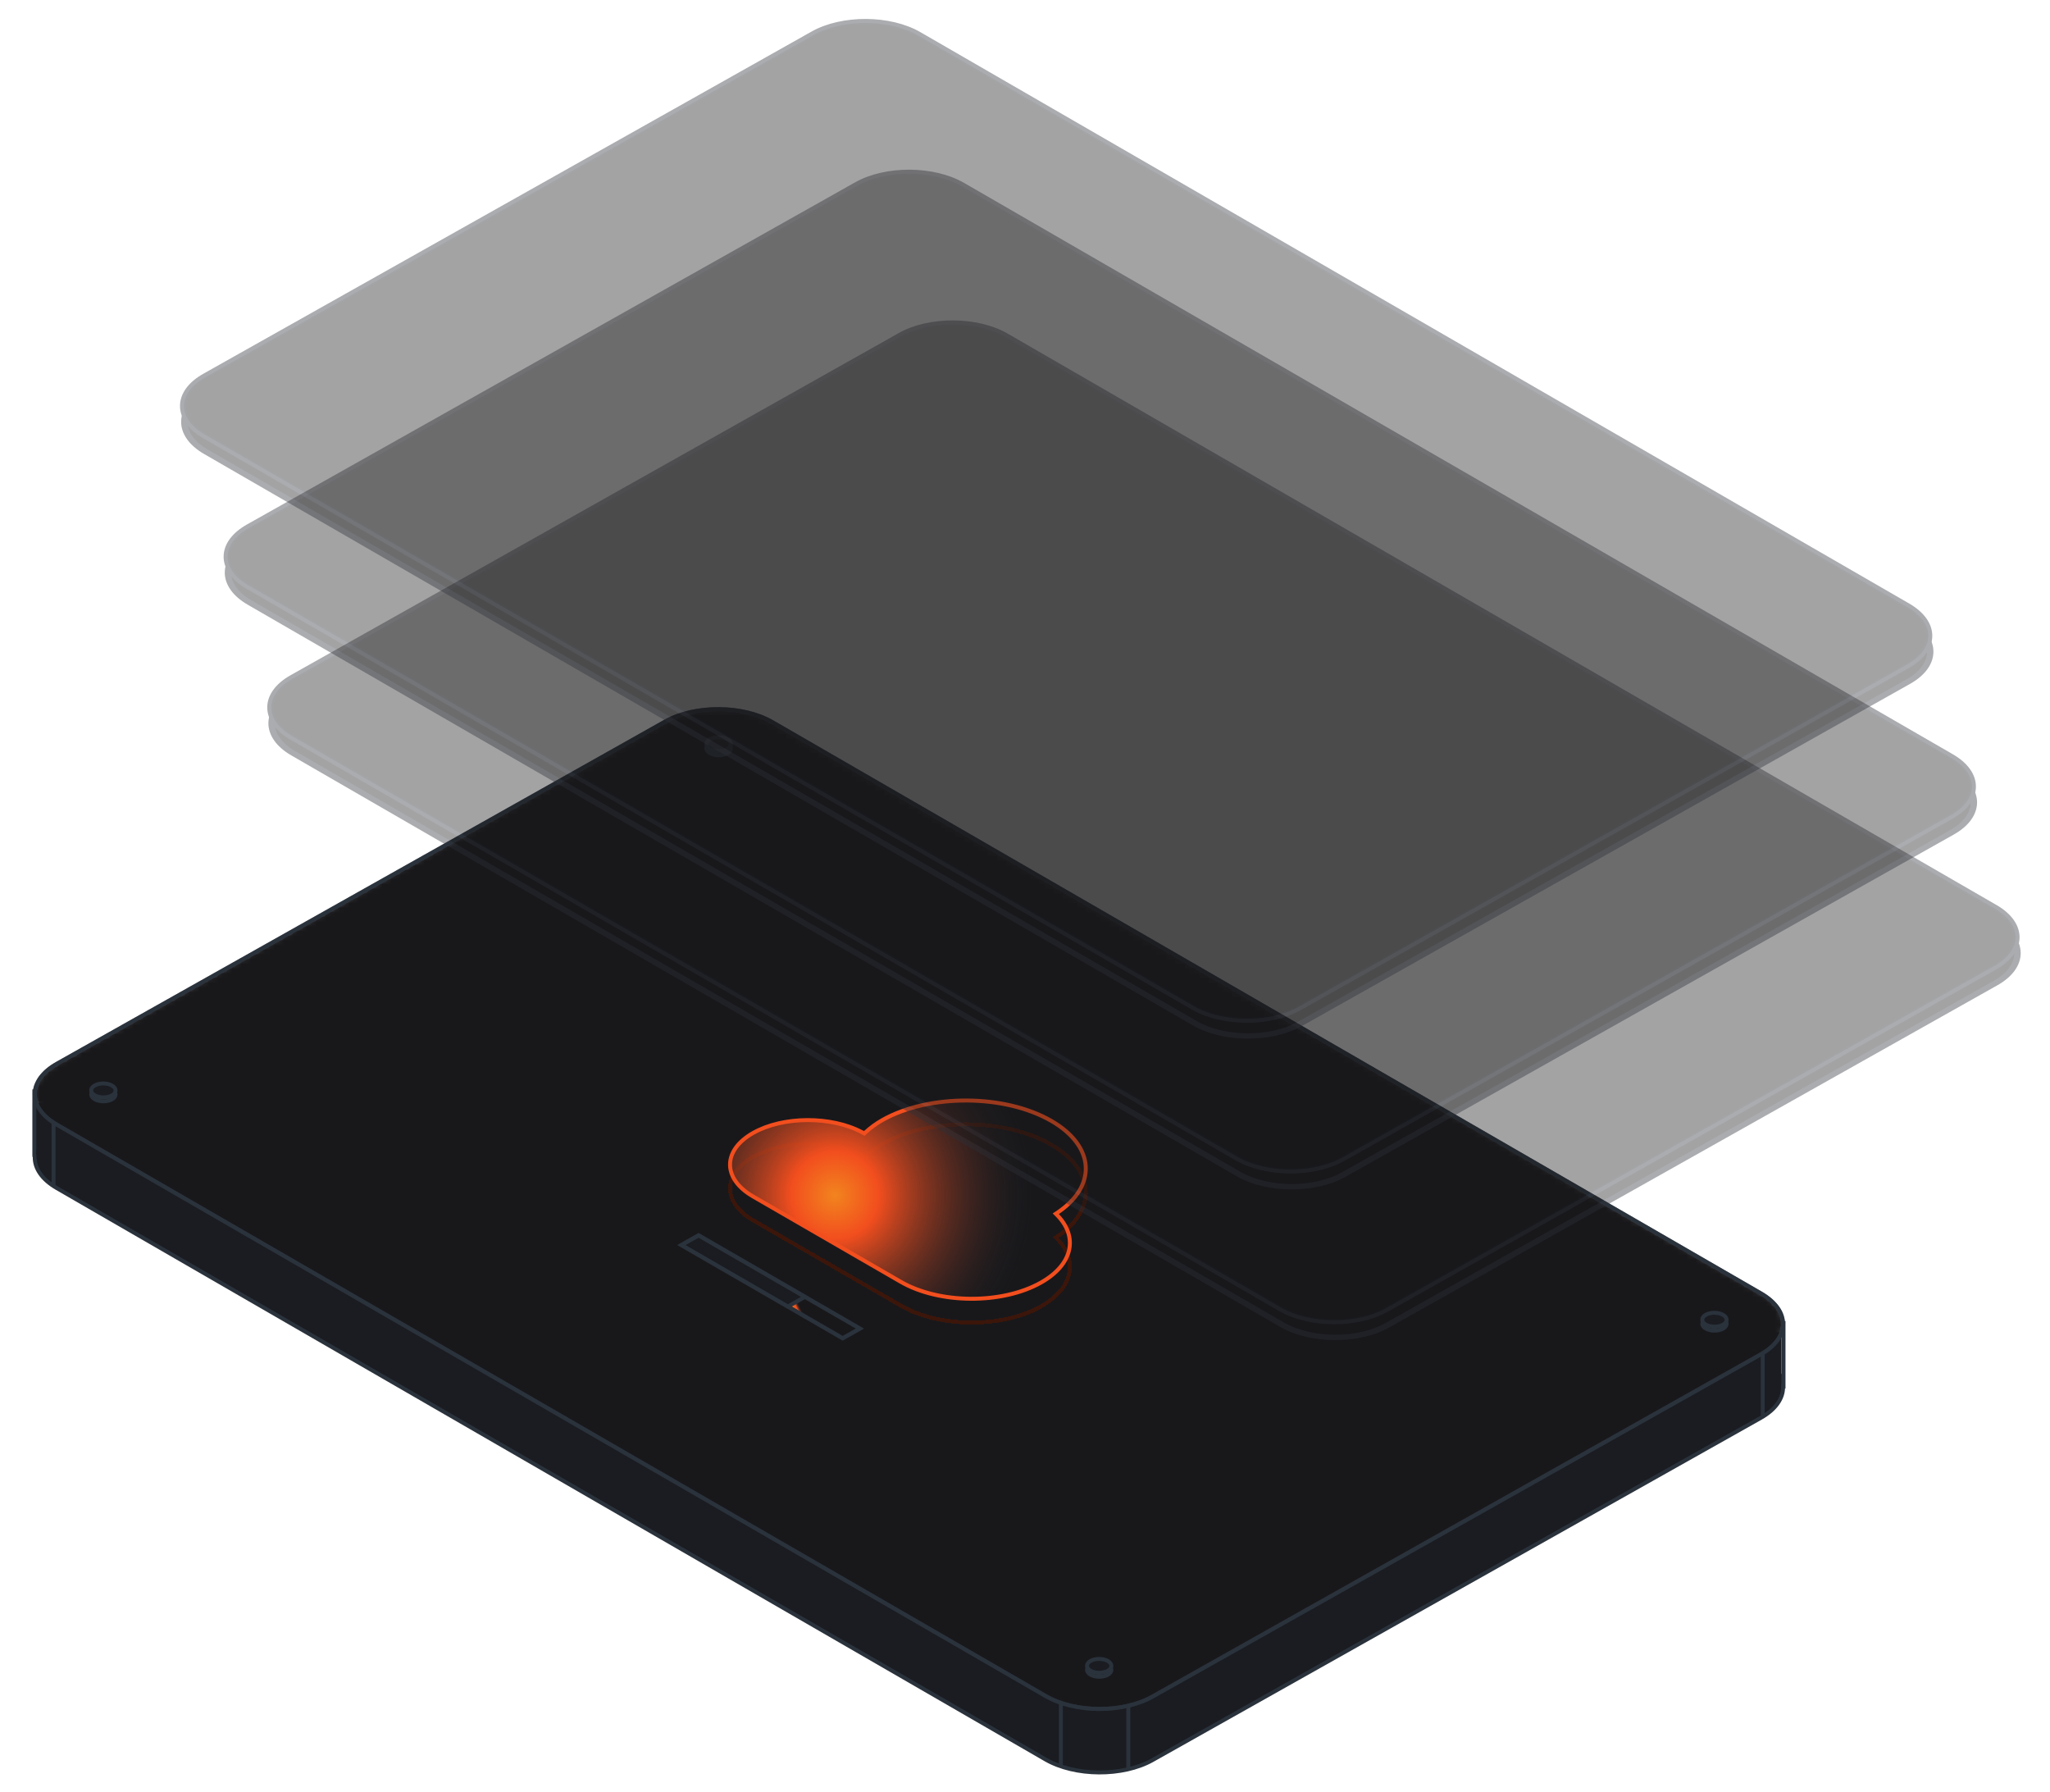 <svg width="437" height="382" viewBox="0 0 437 382" fill="none" xmlns="http://www.w3.org/2000/svg">
<path d="M375.421 289.219L164.606 167.414C158.34 163.794 148.147 163.735 141.839 167.283L12.158 240.229C5.85 243.777 5.817 249.588 12.083 253.208L222.898 375.013C229.164 378.633 239.357 378.692 245.665 375.144L375.346 302.198C381.653 298.65 381.687 292.839 375.421 289.219Z" fill="#1A1C21"/>
<path d="M375.421 289.219L164.606 167.414C158.34 163.794 148.147 163.735 141.839 167.283L12.158 240.229C5.85 243.777 5.817 249.588 12.083 253.208L222.898 375.013C229.164 378.633 239.357 378.692 245.665 375.144L375.346 302.198C381.653 298.65 381.687 292.839 375.421 289.219Z" stroke="#2A323C" stroke-width="0.845"/>
<path d="M14.171 235.127H6.984V246.141H14.171V235.127Z" fill="#1A1C21"/>
<path d="M7.326 246.569V232.197" stroke="#2A323C" stroke-width="0.845"/>
<path d="M14.513 252.706C18.248 252.706 21.276 249.679 21.276 245.943C21.276 242.208 18.248 239.18 14.513 239.18C10.778 239.18 7.75 242.208 7.75 245.943C7.75 249.679 10.778 252.706 14.513 252.706Z" fill="#1A1C21"/>
<path d="M11.416 252.601V238.229" stroke="#2A323C" stroke-width="0.845"/>
<path d="M240.52 376.989V362.617" stroke="#2A323C" stroke-width="0.845"/>
<path d="M226.146 376.574V362.203" stroke="#2A323C" stroke-width="0.845"/>
<path d="M372.96 301.763C376.696 301.763 379.724 298.735 379.724 294.999C379.724 291.264 376.696 288.236 372.96 288.236C369.225 288.236 366.197 291.264 366.197 294.999C366.197 298.735 369.225 301.763 372.96 301.763Z" fill="#1A1C21"/>
<path d="M379.766 283.953H374.475V294.825H379.766V283.953Z" fill="#1A1C21"/>
<path d="M380.191 295.941V281.569" stroke="#2A323C" stroke-width="0.845"/>
<path d="M375.758 302.011V287.639" stroke="#2A323C" stroke-width="0.845"/>
<mask id="mask0_3669_34253" style="mask-type:luminance" maskUnits="userSpaceOnUse" x="6" y="150" width="375" height="215">
<path d="M164.603 153.888L375.418 275.692C381.684 279.313 381.651 285.124 375.343 288.672L245.662 361.617C239.355 365.165 229.162 365.106 222.896 361.486L12.081 239.682C5.814 236.061 5.848 230.25 12.155 226.702L141.837 153.756C148.144 150.208 158.337 150.267 164.603 153.888Z" fill="white" stroke="white" stroke-width="0.845"/>
</mask>
<g mask="url(#mask0_3669_34253)">
<path d="M164.603 153.888L375.418 275.692C381.684 279.313 381.651 285.124 375.343 288.672L245.662 361.617C239.355 365.165 229.162 365.106 222.896 361.486L12.081 239.682C5.814 236.061 5.848 230.25 12.155 226.702L141.837 153.756C148.144 150.208 158.337 150.267 164.603 153.888Z" fill="#18181B" stroke="#2A323C" stroke-width="0.845"/>
<g filter="url(#filter0_d_3669_34253)">
<path d="M225.301 260.224L225.061 260.382L225.245 260.564C229.894 265.197 228.817 271.163 221.885 275.063C213.611 279.717 200.239 279.64 192.019 274.89L160.503 256.681C153.966 252.904 154.001 246.844 160.581 243.143C166.983 239.542 177.21 239.532 183.777 243.022L184.235 243.266L184.569 242.967C185.587 242.05 186.74 241.18 188.138 240.394C198.107 234.787 214.22 234.88 224.124 240.601C233.534 246.039 233.844 254.572 225.301 260.224Z" stroke="#3C160A" stroke-width="0.845" shape-rendering="crispEdges"/>
</g>
<g filter="url(#filter1_f_3669_34253)">
<path d="M225.301 258.533L225.061 258.691L225.245 258.873C229.894 263.506 228.817 269.472 221.885 273.372C213.611 278.026 200.239 277.949 192.019 273.2L160.503 254.99C153.966 251.213 154.001 245.153 160.581 241.452C166.983 237.851 177.21 237.841 183.777 241.332L184.235 241.575L184.569 241.276C185.587 240.359 186.74 239.489 188.138 238.703C198.107 233.096 214.22 233.189 224.124 238.91C233.534 244.348 233.844 252.881 225.301 258.533Z" fill="url(#paint0_diamond_3669_34253)"/>
<path d="M225.301 258.533L225.061 258.691L225.245 258.873C229.894 263.506 228.817 269.472 221.885 273.372C213.611 278.026 200.239 277.949 192.019 273.2L160.503 254.99C153.966 251.213 154.001 245.153 160.581 241.452C166.983 237.851 177.21 237.841 183.777 241.332L184.235 241.575L184.569 241.276C185.587 240.359 186.74 239.489 188.138 238.703C198.107 233.096 214.22 233.189 224.124 238.91C233.534 244.348 233.844 252.881 225.301 258.533Z" stroke="#F24E1E" stroke-width="0.845"/>
</g>
<mask id="mask1_3669_34253" style="mask-type:luminance" maskUnits="userSpaceOnUse" x="144" y="262" width="41" height="24">
<path d="M148.916 263.29L183.319 283.168L179.635 285.24L145.231 265.363L148.916 263.29Z" fill="white" stroke="white" stroke-width="0.845"/>
</mask>
<g mask="url(#mask1_3669_34253)">
<path d="M148.916 263.29L183.319 283.168L179.635 285.24L145.231 265.363L148.916 263.29Z" fill="url(#paint1_radial_3669_34253)" stroke="#2A323C" stroke-width="0.845"/>
<path d="M148.916 263.29L171.607 276.401L167.923 278.473L145.231 265.363L148.916 263.29Z" fill="#1A1C21" stroke="#2A323C" stroke-width="0.845"/>
</g>
<path d="M183.322 283.168L148.918 263.29L145.234 265.362L179.638 285.24L183.322 283.168Z" stroke="#2A323C" stroke-width="0.845"/>
<path d="M151.347 160.511C152.358 161.094 154.002 161.104 155.019 160.532C156.036 159.959 156.042 159.022 155.031 158.438C154.02 157.854 152.376 157.845 151.359 158.417C150.342 158.989 150.336 159.927 151.347 160.511Z" fill="#1A1C21" stroke="#2A323C" stroke-width="0.845"/>
<path d="M363.626 283.161C364.637 283.745 366.281 283.754 367.298 283.182C368.316 282.61 368.321 281.673 367.31 281.089C366.3 280.505 364.656 280.495 363.638 281.067C362.621 281.64 362.616 282.577 363.626 283.161Z" fill="#1A1C21" stroke="#2A323C" stroke-width="0.845"/>
<path d="M20.195 234.286C21.205 234.87 22.849 234.879 23.867 234.307C24.884 233.735 24.89 232.798 23.879 232.214C22.868 231.63 21.224 231.62 20.207 232.192C19.189 232.765 19.184 233.702 20.195 234.286Z" fill="#1A1C21" stroke="#2A323C" stroke-width="0.845"/>
<path d="M232.474 356.935C233.485 357.519 235.129 357.528 236.146 356.956C237.163 356.384 237.169 355.446 236.158 354.863C235.147 354.279 233.503 354.269 232.486 354.841C231.469 355.414 231.463 356.351 232.474 356.935Z" fill="#1A1C21" stroke="#2A323C" stroke-width="0.845"/>
<path d="M151.347 159.665C152.358 160.249 154.002 160.258 155.019 159.686C156.036 159.114 156.042 158.176 155.031 157.592C154.02 157.009 152.376 156.999 151.359 157.571C150.342 158.144 150.336 159.081 151.347 159.665Z" fill="#1A1C21" stroke="#2A323C" stroke-width="0.845"/>
<path d="M363.626 282.316C364.637 282.9 366.281 282.909 367.298 282.337C368.316 281.765 368.321 280.827 367.31 280.243C366.3 279.659 364.656 279.65 363.638 280.222C362.621 280.794 362.616 281.732 363.626 282.316Z" fill="#1A1C21" stroke="#2A323C" stroke-width="0.845"/>
<path d="M20.195 233.441C21.205 234.025 22.849 234.034 23.867 233.462C24.884 232.89 24.89 231.952 23.879 231.368C22.868 230.784 21.224 230.775 20.207 231.347C19.189 231.919 19.184 232.857 20.195 233.441Z" fill="#1A1C21" stroke="#2A323C" stroke-width="0.845"/>
<path d="M232.474 356.09C233.485 356.674 235.129 356.684 236.146 356.111C237.163 355.539 237.169 354.602 236.158 354.018C235.147 353.434 233.503 353.424 232.486 353.997C231.469 354.569 231.463 355.506 232.474 356.09Z" fill="#1A1C21" stroke="#2A323C" stroke-width="0.845"/>
</g>
<path d="M375.421 275.692L164.606 153.888C158.34 150.267 148.147 150.209 141.839 153.757L12.158 226.702C5.85 230.25 5.817 236.061 12.083 239.682L222.898 361.486C229.164 365.107 239.357 365.165 245.665 361.617L375.346 288.672C381.653 285.124 381.687 279.313 375.421 275.692Z" stroke="#2A323C" stroke-width="0.845"/>
<g opacity="0.4">
<path d="M214.47 75.054L425.285 196.858C431.349 200.362 431.316 205.986 425.212 209.419L295.531 282.365C289.427 285.799 279.563 285.742 273.499 282.238L62.684 160.434C56.62 156.93 56.652 151.306 62.756 147.873L192.437 74.927C198.541 71.494 208.406 71.55 214.47 75.054Z" fill="#18181B" stroke="#2C3038" stroke-width="0.845"/>
<path d="M425.653 196.651L214.838 74.847C208.572 71.227 198.379 71.168 192.071 74.716L62.39 147.661C56.083 151.209 56.049 157.02 62.315 160.641L273.13 282.445C279.397 286.066 289.59 286.124 295.897 282.576L425.578 209.631C431.886 206.083 431.919 200.272 425.653 196.651Z" stroke="#2C3038" stroke-width="0.845"/>
<path d="M214.226 71.673L425.041 193.477C431.105 196.981 431.072 202.605 424.968 206.038L295.287 278.984C289.183 282.417 279.319 282.36 273.255 278.857L62.44 157.052C56.376 153.549 56.408 147.925 62.512 144.491L192.193 71.546C198.297 68.112 208.162 68.169 214.226 71.673Z" fill="#18181B" stroke="#1A1C21" stroke-width="0.845"/>
<path d="M425.409 193.27L214.594 71.466C208.328 67.845 198.135 67.786 191.827 71.334L62.146 144.28C55.839 147.828 55.805 153.639 62.071 157.26L272.886 279.064C279.153 282.684 289.346 282.743 295.653 279.195L425.334 206.25C431.642 202.702 431.675 196.89 425.409 193.27Z" stroke="#2C3038" stroke-width="0.845"/>
</g>
<g opacity="0.4">
<path d="M205.169 42.931L415.984 164.735C422.048 168.239 422.016 173.862 415.912 177.296L286.23 250.241C280.126 253.675 270.262 253.618 264.198 250.114L53.383 128.31C47.319 124.806 47.351 119.183 53.456 115.749L183.137 42.804C189.241 39.37 199.105 39.427 205.169 42.931Z" fill="#18181B" stroke="#2C3038" stroke-width="0.845"/>
<path d="M416.352 164.528L205.537 42.723C199.271 39.103 189.078 39.044 182.771 42.592L53.09 115.538C46.782 119.086 46.748 124.897 53.015 128.517L263.83 250.322C270.096 253.942 280.289 254.001 286.596 250.453L416.278 177.507C422.585 173.959 422.619 168.148 416.352 164.528Z" stroke="#2C3038" stroke-width="0.845"/>
<path d="M204.925 39.549L415.74 161.354C421.804 164.857 421.771 170.481 415.667 173.915L285.986 246.86C279.882 250.294 270.018 250.237 263.954 246.733L53.139 124.929C47.075 121.425 47.107 115.801 53.211 112.368L182.892 39.422C188.997 35.989 198.861 36.046 204.925 39.549Z" fill="#18181B" stroke="#1A1C21" stroke-width="0.845"/>
<path d="M416.108 161.146L205.293 39.342C199.027 35.722 188.834 35.663 182.526 39.211L52.845 112.156C46.538 115.704 46.504 121.516 52.77 125.136L263.586 246.94C269.852 250.561 280.045 250.62 286.352 247.072L416.033 174.126C422.341 170.578 422.374 164.767 416.108 161.146Z" stroke="#2C3038" stroke-width="0.845"/>
</g>
<g opacity="0.4">
<path d="M195.866 10.805L406.681 132.609C412.745 136.113 412.713 141.737 406.609 145.17L276.928 218.116C270.824 221.549 260.959 221.493 254.895 217.989L44.08 96.185C38.016 92.681 38.049 87.057 44.153 83.624L173.834 10.678C179.938 7.245 189.802 7.301 195.866 10.805Z" fill="#18181B" stroke="#2C3038" stroke-width="0.845"/>
<path d="M407.05 132.402L196.235 10.598C189.968 6.977 179.775 6.919 173.468 10.467L43.787 83.412C37.479 86.96 37.446 92.771 43.712 96.392L254.527 218.196C260.793 221.817 270.986 221.875 277.294 218.327L406.975 145.382C413.282 141.834 413.316 136.023 407.05 132.402Z" stroke="#2C3038" stroke-width="0.845"/>
<path d="M195.624 7.424L406.439 129.228C412.503 132.732 412.471 138.356 406.367 141.789L276.685 214.735C270.581 218.168 260.717 218.111 254.653 214.608L43.838 92.803C37.774 89.3 37.806 83.676 43.911 80.242L173.592 7.297C179.696 3.863 189.56 3.92 195.624 7.424Z" fill="#18181B" stroke="#1A1C21" stroke-width="0.845"/>
<path d="M406.807 129.021L195.992 7.217C189.726 3.596 179.533 3.537 173.226 7.085L43.545 80.031C37.237 83.579 37.203 89.39 43.47 93.01L254.285 214.815C260.551 218.435 270.744 218.494 277.051 214.946L406.733 142.001C413.04 138.453 413.074 132.641 406.807 129.021Z" stroke="#2C3038" stroke-width="0.845"/>
</g>
<defs>
<filter id="filter0_d_3669_34253" x="151.82" y="235.826" width="83.441" height="49.864" filterUnits="userSpaceOnUse" color-interpolation-filters="sRGB">
<feFlood flood-opacity="0" result="BackgroundImageFix"/>
<feColorMatrix in="SourceAlpha" type="matrix" values="0 0 0 0 0 0 0 0 0 0 0 0 0 0 0 0 0 0 127 0" result="hardAlpha"/>
<feOffset dy="3.382"/>
<feGaussianBlur stdDeviation="1.691"/>
<feComposite in2="hardAlpha" operator="out"/>
<feColorMatrix type="matrix" values="0 0 0 0 0 0 0 0 0 0 0 0 0 0 0 0 0 0 0.25 0"/>
<feBlend mode="normal" in2="BackgroundImageFix" result="effect1_dropShadow_3669_34253"/>
<feBlend mode="normal" in="SourceGraphic" in2="effect1_dropShadow_3669_34253" result="shape"/>
</filter>
<filter id="filter1_f_3669_34253" x="151.82" y="230.753" width="83.441" height="49.864" filterUnits="userSpaceOnUse" color-interpolation-filters="sRGB">
<feFlood flood-opacity="0" result="BackgroundImageFix"/>
<feBlend mode="normal" in="SourceGraphic" in2="BackgroundImageFix" result="shape"/>
<feGaussianBlur stdDeviation="1.691" result="effect1_foregroundBlur_3669_34253"/>
</filter>
<radialGradient id="paint0_diamond_3669_34253" cx="0" cy="0" r="1" gradientUnits="userSpaceOnUse" gradientTransform="translate(177.957 254.701) rotate(26.565) scale(50.094 50.094)">
<stop stop-color="#F2841E"/>
<stop offset="0.187" stop-color="#F24E1E"/>
<stop offset="0.845" stop-color="#1E2229" stop-opacity="0"/>
</radialGradient>
<radialGradient id="paint1_radial_3669_34253" cx="0" cy="0" r="1" gradientUnits="userSpaceOnUse" gradientTransform="translate(164.812 273.873) rotate(151.125) scale(3.259 22.591)">
<stop offset="0.37" stop-color="#F2841E"/>
<stop offset="0.695" stop-color="#F24E1E"/>
<stop offset="0.915" stop-color="#1E2229" stop-opacity="0"/>
</radialGradient>
</defs>
</svg>
